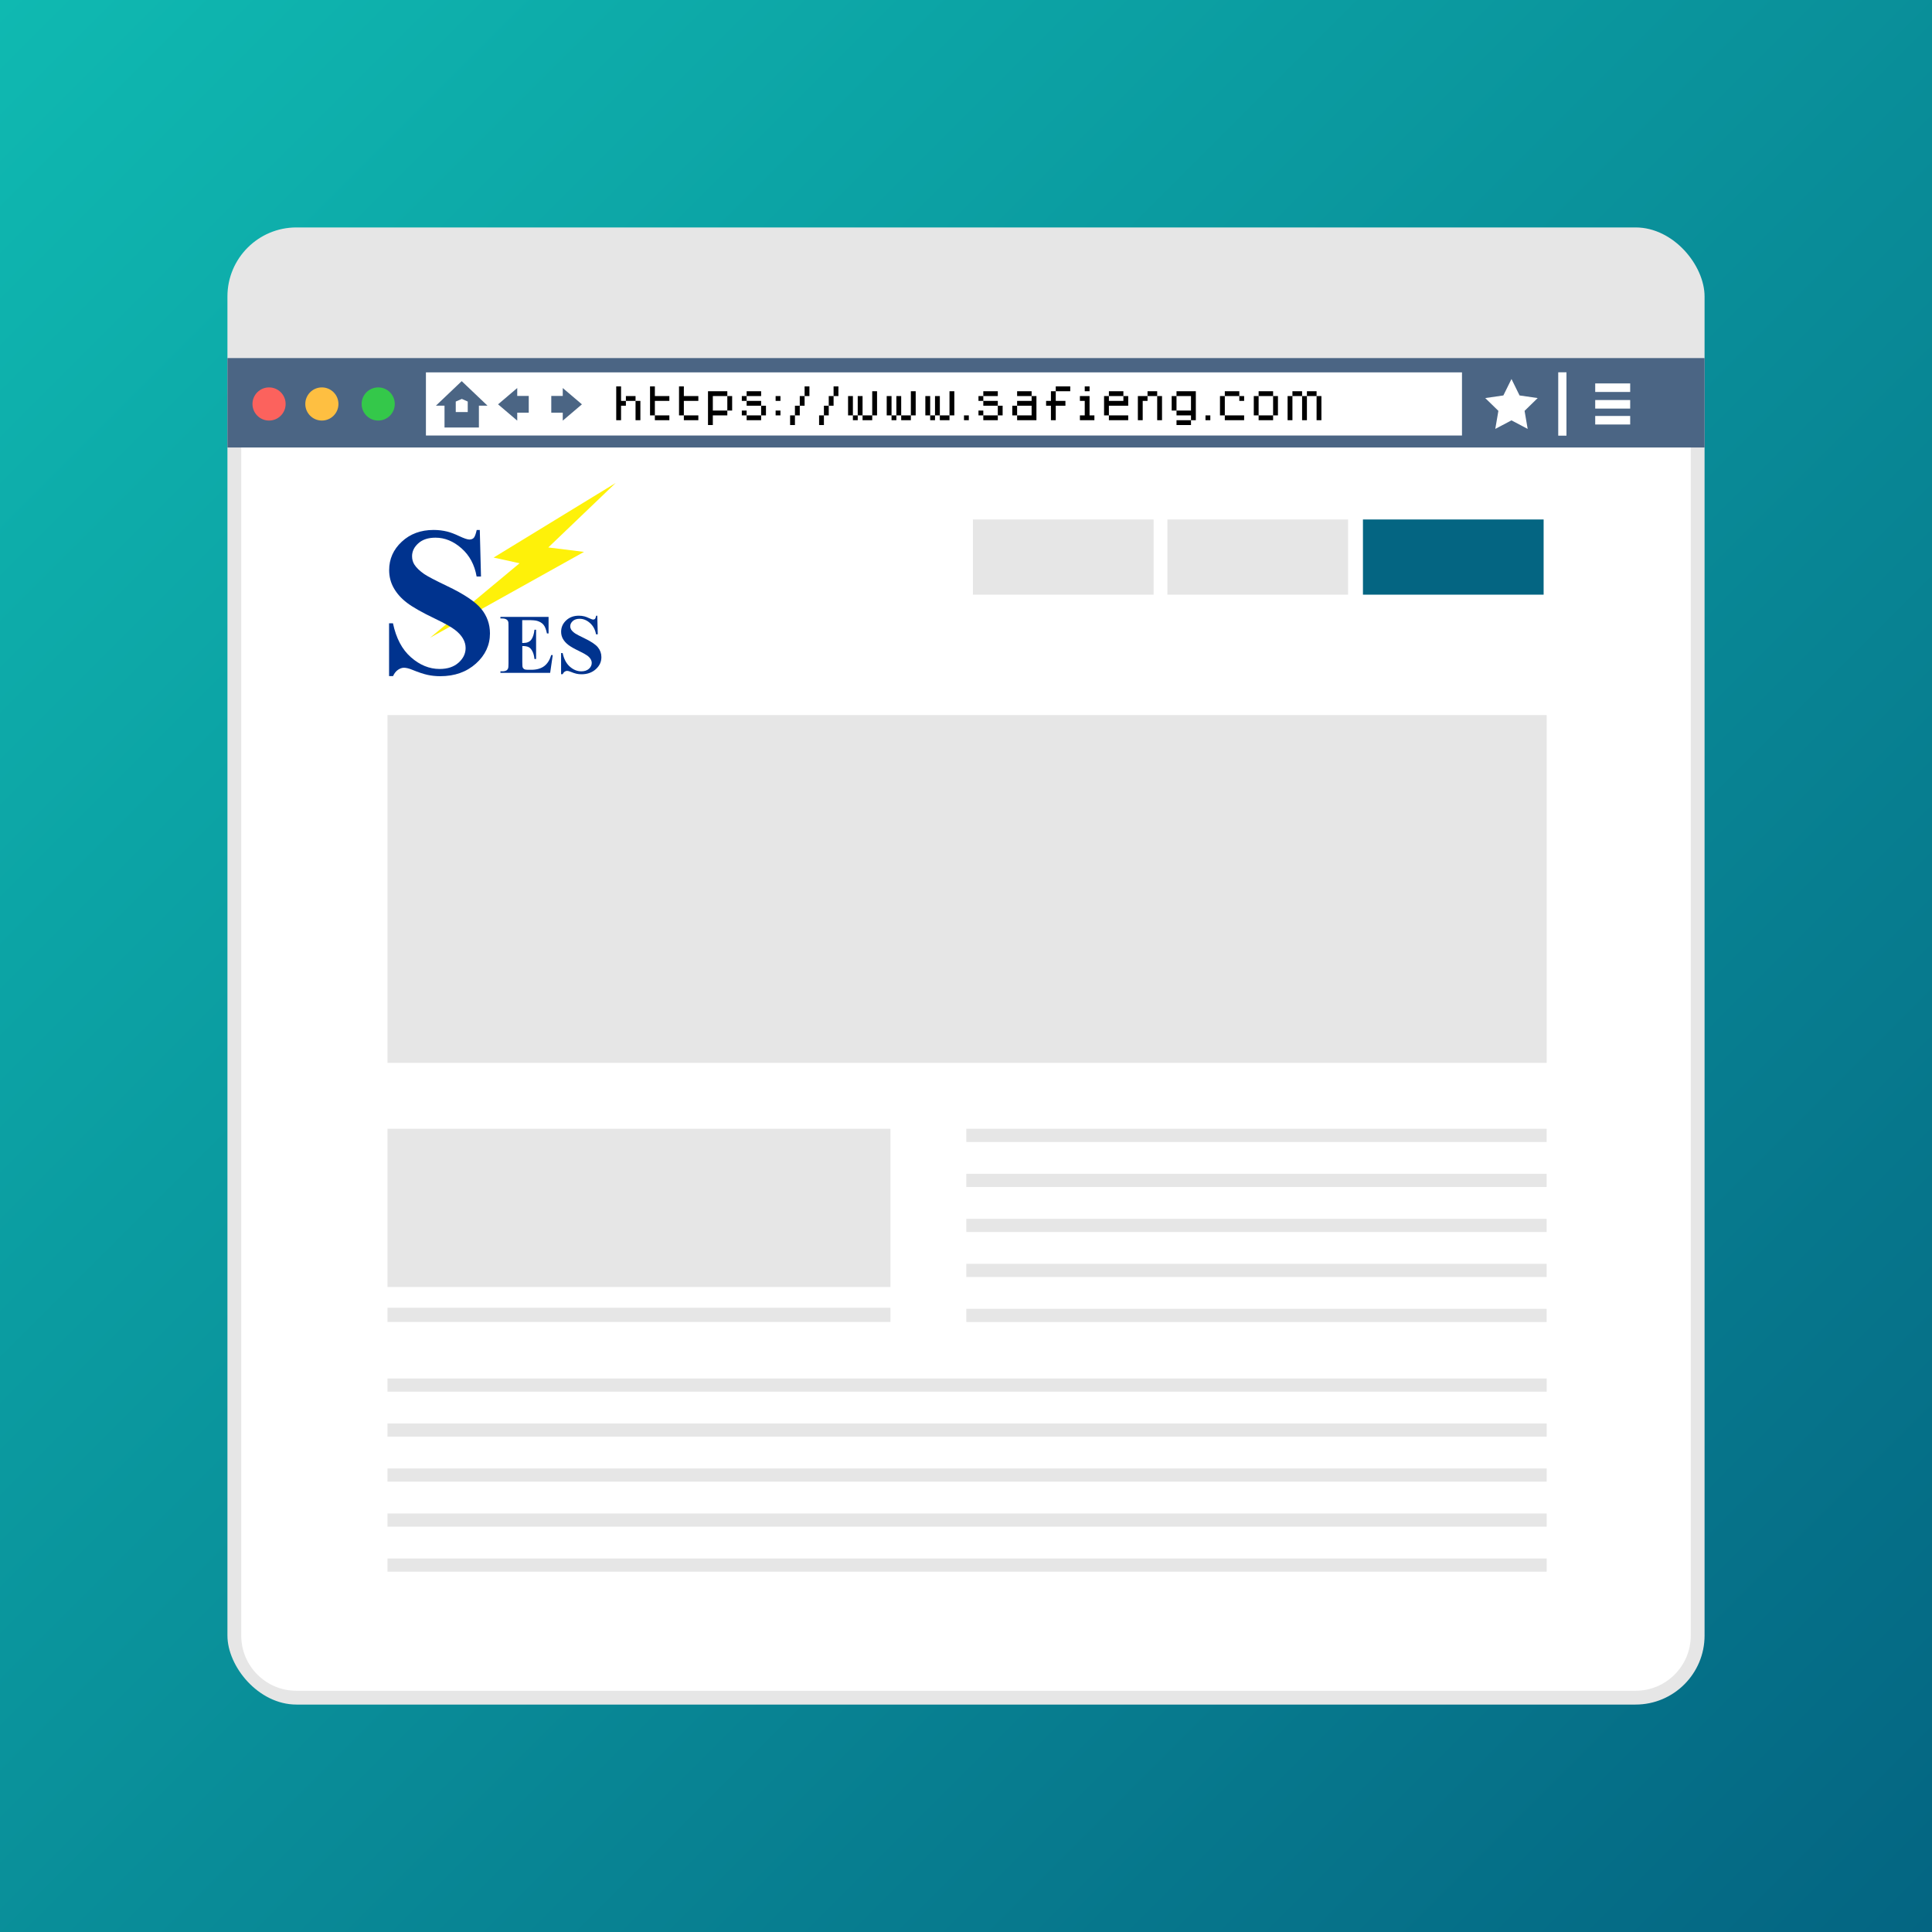 <?xml version="1.0" encoding="UTF-8"?>
<svg xmlns="http://www.w3.org/2000/svg" xmlns:xlink="http://www.w3.org/1999/xlink" id="uuid-cb50fa4f-bd19-47eb-a62c-5667955f36b6" width="500" height="500" viewBox="0 0 500 500">
  <rect x="0" y="0" width="500" height="500" fill="#808080" stroke="none"/>
  <defs>
    <linearGradient id="uuid-a658a30b-6065-4b85-8a2a-8a41b3779ee0" x1="0" y1="0" x2="500" y2="500" gradientUnits="userSpaceOnUse">
      <stop offset="0" stop-color="#0fb9b1"></stop>
      <stop offset="1" stop-color="#046582"></stop>
    </linearGradient>
  </defs>
  <rect width="500" height="500" style="fill:url(#uuid-a658a30b-6065-4b85-8a2a-8a41b3779ee0);"></rect>
  <g>
    <rect x="58.86" y="58.86" width="382.28" height="382.28" rx="17.86" ry="17.86" style="fill:#e6e6e6;"></rect>
    <path d="M62.43,113.93V423.28c0,7.89,6.4,14.29,14.29,14.29H423.28c7.89,0,14.29-6.4,14.29-14.29V113.93c0-.99-.8-1.79-1.79-1.79H64.22c-.99,0-1.79,.8-1.79,1.79Z" style="fill:#fff;"></path>
  </g>
  <rect x="352.73" y="134.44" width="46.76" height="19.46" style="fill:#046582;"></rect>
  <rect x="251.79" y="134.44" width="46.76" height="19.46" style="fill:#e6e6e6;"></rect>
  <rect x="302.12" y="134.44" width="46.76" height="19.46" style="fill:#e6e6e6;"></rect>
  <rect x="100.28" y="185.06" width="300" height="90" style="fill:#e6e6e6;"></rect>
  <rect x="100.28" y="356.75" width="300" height="3.41" style="fill:#e6e6e6;"></rect>
  <rect x="100.28" y="368.39" width="300" height="3.41" style="fill:#e6e6e6;"></rect>
  <rect x="100.28" y="380.04" width="300" height="3.41" style="fill:#e6e6e6;"></rect>
  <rect x="100.28" y="391.69" width="300" height="3.41" style="fill:#e6e6e6;"></rect>
  <rect x="100.28" y="403.34" width="300" height="3.41" style="fill:#e6e6e6;"></rect>
  <rect x="58.86" y="92.67" width="382.28" height="23.14" style="fill:#4b6584;"></rect>
  <circle cx="69.63" cy="104.55" r="4.29" style="fill:#fc625d;"></circle>
  <circle cx="83.3" cy="104.55" r="4.29" style="fill:#febf41;"></circle>
  <circle cx="97.88" cy="104.55" r="4.29" style="fill:#34c84a;"></circle>
  <g>
    <rect x="412.84" y="99.23" width="9.05" height="2.21" style="fill:#fff;"></rect>
    <rect x="412.84" y="103.53" width="9.05" height="2.21" style="fill:#fff;"></rect>
    <rect x="412.84" y="107.65" width="9.05" height="2.21" style="fill:#fff;"></rect>
  </g>
  <polygon points="391.17 98.09 393.26 102.34 397.95 103.02 394.56 106.33 395.36 111 391.17 108.79 386.98 111 387.78 106.33 384.38 103.02 389.07 102.34 391.17 98.09" style="fill:#fff;"></polygon>
  <rect x="403.27" y="96.35" width="2.13" height="16.4" style="fill:#fff;"></rect>
  <rect x="110.23" y="96.37" width="268.13" height="16.34" style="fill:#fff;"></rect>
  <polygon points="136.84 102.47 133.86 102.47 133.86 100.42 128.9 104.64 133.86 108.86 133.86 106.8 136.84 106.8 136.84 102.47" style="fill:#4b6584;"></polygon>
  <polygon points="142.67 106.8 145.64 106.8 145.64 108.86 150.6 104.64 145.64 100.42 145.64 102.47 142.67 102.47 142.67 106.8" style="fill:#4b6584;"></polygon>
  <path d="M119.49,98.64l-6.68,6.35h2.23v5.65h8.9v-5.65h2.23l-6.68-6.35Zm1.55,8h-3.09v-2.72l1.57-.68,1.53,.68v2.72Z" style="fill:#4b6584;"></path>
  <rect x="100.28" y="292.13" width="130.17" height="40.94" style="fill:#e6e6e6;"></rect>
  <rect x="100.28" y="338.45" width="130.17" height="3.68" style="fill:#e6e6e6;"></rect>
  <rect x="250.08" y="292.13" width="150.19" height="3.41" style="fill:#e6e6e6;"></rect>
  <rect x="250.08" y="303.78" width="150.19" height="3.41" style="fill:#e6e6e6;"></rect>
  <rect x="250.08" y="315.43" width="150.19" height="3.41" style="fill:#e6e6e6;"></rect>
  <rect x="250.08" y="327.08" width="150.19" height="3.41" style="fill:#e6e6e6;"></rect>
  <rect x="250.08" y="338.73" width="150.19" height="3.41" style="fill:#e6e6e6;"></rect>
  <polygon points="127.74 144.3 159.33 125 141.9 141.68 151.14 142.83 111.27 165.07 134.46 145.77 127.74 144.3" style="fill:#fef109;"></polygon>
  <g>
    <path d="M124.17,137.14l.31,12.06h-1.13c-.53-3.02-1.83-5.46-3.91-7.29-2.08-1.84-4.32-2.76-6.74-2.76-1.87,0-3.35,.48-4.43,1.45-1.09,.97-1.63,2.09-1.63,3.35,0,.8,.2,1.51,.58,2.13,.53,.84,1.38,1.66,2.56,2.48,.86,.59,2.84,1.63,5.96,3.12,4.36,2.08,7.29,4.05,8.81,5.9,1.5,1.85,2.25,3.97,2.25,6.35,0,3.02-1.21,5.63-3.63,7.8-2.43,2.18-5.5,3.27-9.24,3.27-1.17,0-2.28-.12-3.32-.35s-2.35-.67-3.92-1.31c-.87-.36-1.6-.53-2.17-.53-.48,0-.98,.18-1.51,.53-.53,.36-.96,.9-1.29,1.63h-1.03v-13.66h1.01c.81,3.85,2.35,6.78,4.65,8.79,2.29,2.02,4.77,3.03,7.42,3.03,2.05,0,3.68-.54,4.9-1.63s1.83-2.35,1.83-3.79c0-.86-.23-1.68-.7-2.48s-1.18-1.56-2.13-2.28-2.63-1.66-5.05-2.82c-3.39-1.62-5.82-3-7.3-4.13-1.49-1.14-2.62-2.41-3.41-3.81-.8-1.4-1.2-2.95-1.2-4.64,0-2.88,1.09-5.34,3.27-7.36,2.17-2.03,4.92-3.04,8.24-3.04,1.21,0,2.38,.14,3.52,.42,.86,.21,1.91,.61,3.14,1.19s2.1,.87,2.59,.87,.85-.14,1.13-.42c.27-.28,.53-.97,.77-2.05h.82Z" style="fill:#00338e;"></path>
    <path d="M135.15,160.51v5.89h.3c.94,0,1.63-.29,2.05-.87s.7-1.43,.82-2.55h.42v7.57h-.42c-.08-.82-.27-1.5-.55-2.03s-.61-.88-.98-1.06-.92-.27-1.62-.27v4.08c0,.8,.03,1.28,.1,1.46,.07,.18,.2,.32,.39,.44,.19,.11,.5,.17,.93,.17h.89c1.39,0,2.5-.31,3.35-.94,.84-.63,1.44-1.58,1.81-2.86h.41l-.67,4.6h-12.87v-.4h.49c.43,0,.78-.08,1.04-.22,.19-.1,.34-.27,.44-.51,.08-.17,.12-.62,.12-1.34v-9.52c0-.65-.02-1.05-.05-1.21-.08-.25-.21-.44-.41-.58-.28-.2-.66-.3-1.14-.3h-.49v-.4h12.46v4.28h-.42c-.21-1.04-.51-1.8-.89-2.25-.38-.46-.93-.79-1.63-1-.41-.13-1.18-.2-2.31-.2h-1.56Z" style="fill:#00338e;"></path>
    <path d="M154.58,159.34l.12,4.82h-.45c-.21-1.21-.73-2.18-1.56-2.92s-1.73-1.1-2.69-1.1c-.75,0-1.34,.2-1.77,.59s-.65,.83-.65,1.34c0,.32,.08,.6,.23,.86,.21,.33,.55,.66,1.02,.99,.35,.24,1.14,.65,2.39,1.25,1.74,.83,2.92,1.62,3.52,2.36s.9,1.59,.9,2.54c0,1.21-.48,2.25-1.45,3.12s-2.2,1.31-3.69,1.31c-.47,0-.91-.04-1.32-.14s-.94-.26-1.57-.53c-.35-.14-.64-.21-.87-.21-.19,0-.39,.07-.6,.21s-.38,.36-.52,.65h-.41v-5.47h.41c.32,1.54,.94,2.71,1.86,3.52,.92,.81,1.91,1.21,2.97,1.21,.82,0,1.47-.22,1.96-.65,.48-.43,.73-.94,.73-1.51,0-.34-.09-.67-.28-.99-.19-.32-.47-.63-.85-.91s-1.05-.66-2.02-1.13c-1.35-.65-2.33-1.2-2.92-1.66-.59-.46-1.05-.97-1.37-1.53-.32-.56-.48-1.18-.48-1.86,0-1.15,.43-2.13,1.31-2.95,.87-.82,1.97-1.21,3.29-1.21,.48,0,.95,.06,1.41,.17,.35,.08,.76,.25,1.26,.48,.49,.23,.84,.35,1.04,.35s.34-.06,.45-.17c.11-.11,.21-.39,.31-.82h.31Z" style="fill:#00338e;"></path>
  </g>
  <g>
    <path d="M159.48,100h1.25v3.75h1.25v1.25h-1.25v3.75h-1.25v-8.75Zm2.5,3.75v-1.25h2.5v1.25h-2.5Zm2.5,0h1.25v5h-1.25v-5Z"></path>
    <path d="M168.23,100h1.25v2.5h3.75v1.25h-3.75v3.75h-1.25v-7.5Zm1.25,7.5h3.75v1.25h-3.75v-1.25Z"></path>
    <path d="M175.73,100h1.25v2.5h3.75v1.25h-3.75v3.75h-1.25v-7.5Zm1.25,7.5h3.75v1.25h-3.75v-1.25Z"></path>
    <path d="M183.23,101.25h5v1.25h-3.75v3.75h3.75v1.25h-3.75v2.5h-1.25v-8.75Zm5,1.25h1.25v3.75h-1.25v-3.75Z"></path>
    <path d="M193.23,102.5v1.25h-1.25v-1.25h1.25Zm0,5h-1.25v-1.25h1.25v1.25Zm0-6.25h3.75v1.25h-3.75v-1.25Zm0,2.5h3.75v1.25h-3.75v-1.25Zm3.75,3.75v1.25h-3.75v-1.25h3.75Zm0-2.5h1.25v2.5h-1.25v-2.5Z"></path>
    <path d="M200.73,102.5h1.25v1.25h-1.25v-1.25Zm0,3.75h1.25v1.25h-1.25v-1.25Z"></path>
    <path d="M205.73,107.5v2.5h-1.25v-2.5h1.25Zm1.25-2.5v2.5h-1.25v-2.5h1.25Zm1.25-2.5v2.5h-1.25v-2.5h1.25Zm0-2.5h1.25v2.5h-1.25v-2.5Z"></path>
    <path d="M213.23,107.5v2.5h-1.25v-2.5h1.25Zm1.25-2.5v2.5h-1.25v-2.5h1.25Zm1.25-2.5v2.5h-1.25v-2.5h1.25Zm0-2.5h1.25v2.5h-1.25v-2.5Z"></path>
    <path d="M220.73,107.5h-1.25v-5h1.25v5Zm1.25,0v1.25h-1.25v-1.25h1.25Zm1.25,0h-1.25v-5h1.25v5Zm2.5,0v1.25h-2.5v-1.25h2.5Zm0-6.25h1.25v6.25h-1.25v-6.25Z"></path>
    <path d="M230.73,107.5h-1.25v-5h1.25v5Zm1.25,0v1.25h-1.25v-1.25h1.25Zm1.25,0h-1.25v-5h1.25v5Zm2.5,0v1.25h-2.5v-1.25h2.5Zm0-6.25h1.25v6.25h-1.25v-6.25Z"></path>
    <path d="M240.73,107.5h-1.25v-5h1.25v5Zm1.25,0v1.25h-1.25v-1.25h1.25Zm1.25,0h-1.25v-5h1.25v5Zm2.5,0v1.25h-2.5v-1.25h2.5Zm0-6.25h1.25v6.25h-1.25v-6.25Z"></path>
    <path d="M249.48,107.5h1.25v1.25h-1.25v-1.25Z"></path>
    <path d="M254.48,102.5v1.25h-1.25v-1.25h1.25Zm0,5h-1.25v-1.25h1.25v1.25Zm0-6.25h3.75v1.25h-3.75v-1.25Zm0,2.5h3.75v1.25h-3.75v-1.25Zm3.75,3.75v1.25h-3.75v-1.25h3.75Zm0-2.5h1.25v2.5h-1.25v-2.5Z"></path>
    <path d="M263.23,107.5h-1.25v-2.5h1.25v2.5Zm0-6.25h3.75v1.25h-3.75v-1.25Zm3.75,1.25h1.25v6.25h-5v-1.25h3.75v-2.5h-3.75v-1.25h3.75v-1.25Z"></path>
    <path d="M273.23,101.25v2.5h2.5v1.25h-2.5v3.75h-1.25v-3.75h-1.25v-1.25h1.25v-2.5h1.25Zm0-1.25h3.75v1.25h-3.75v-1.25Z"></path>
    <path d="M279.48,102.5h2.5v5h1.25v1.25h-3.75v-1.25h1.25v-3.75h-1.25v-1.25Zm1.25-2.5h1.25v1.25h-1.25v-1.25Z"></path>
    <path d="M290.73,102.5h1.25v2.5h-5v2.5h-1.25v-5h1.25v1.25h3.75v-1.25Zm-3.75-1.25h3.75v1.25h-3.75v-1.25Zm0,6.25h5v1.25h-5v-1.25Z"></path>
    <path d="M296.98,102.5v1.25h-1.25v5h-1.25v-6.25h2.5Zm0-1.25h2.5v1.25h-2.5v-1.25Zm2.5,1.25h1.25v6.25h-1.25v-6.25Z"></path>
    <path d="M304.48,106.25h-1.25v-3.75h1.25v3.75Zm0-5h5v7.5h-1.25v-1.25h-3.75v-1.25h3.75v-3.75h-3.75v-1.25Zm3.75,7.5v1.25h-3.75v-1.25h3.75Z"></path>
    <path d="M311.98,107.5h1.25v1.25h-1.25v-1.25Z"></path>
    <path d="M316.98,102.5v5h-1.25v-5h1.25Zm0-1.25h3.75v1.25h-3.75v-1.25Zm0,6.25h5v1.25h-5v-1.25Zm3.75-5h1.25v1.25h-1.25v-1.25Z"></path>
    <path d="M325.73,107.5h-1.25v-5h1.25v5Zm0-6.25h3.75v1.25h-3.75v-1.25Zm3.75,6.25v1.25h-3.75v-1.25h3.75Zm0-5h1.25v5h-1.25v-5Z"></path>
    <path d="M334.48,102.5v6.25h-1.25v-6.25h1.25Zm0-1.25h2.5v1.25h-2.5v-1.25Zm2.5,1.25h1.25v6.25h-1.25v-6.25Zm1.25,0v-1.25h2.5v1.25h-2.5Zm2.5,0h1.25v6.25h-1.25v-6.25Z"></path>
  </g>
</svg>
